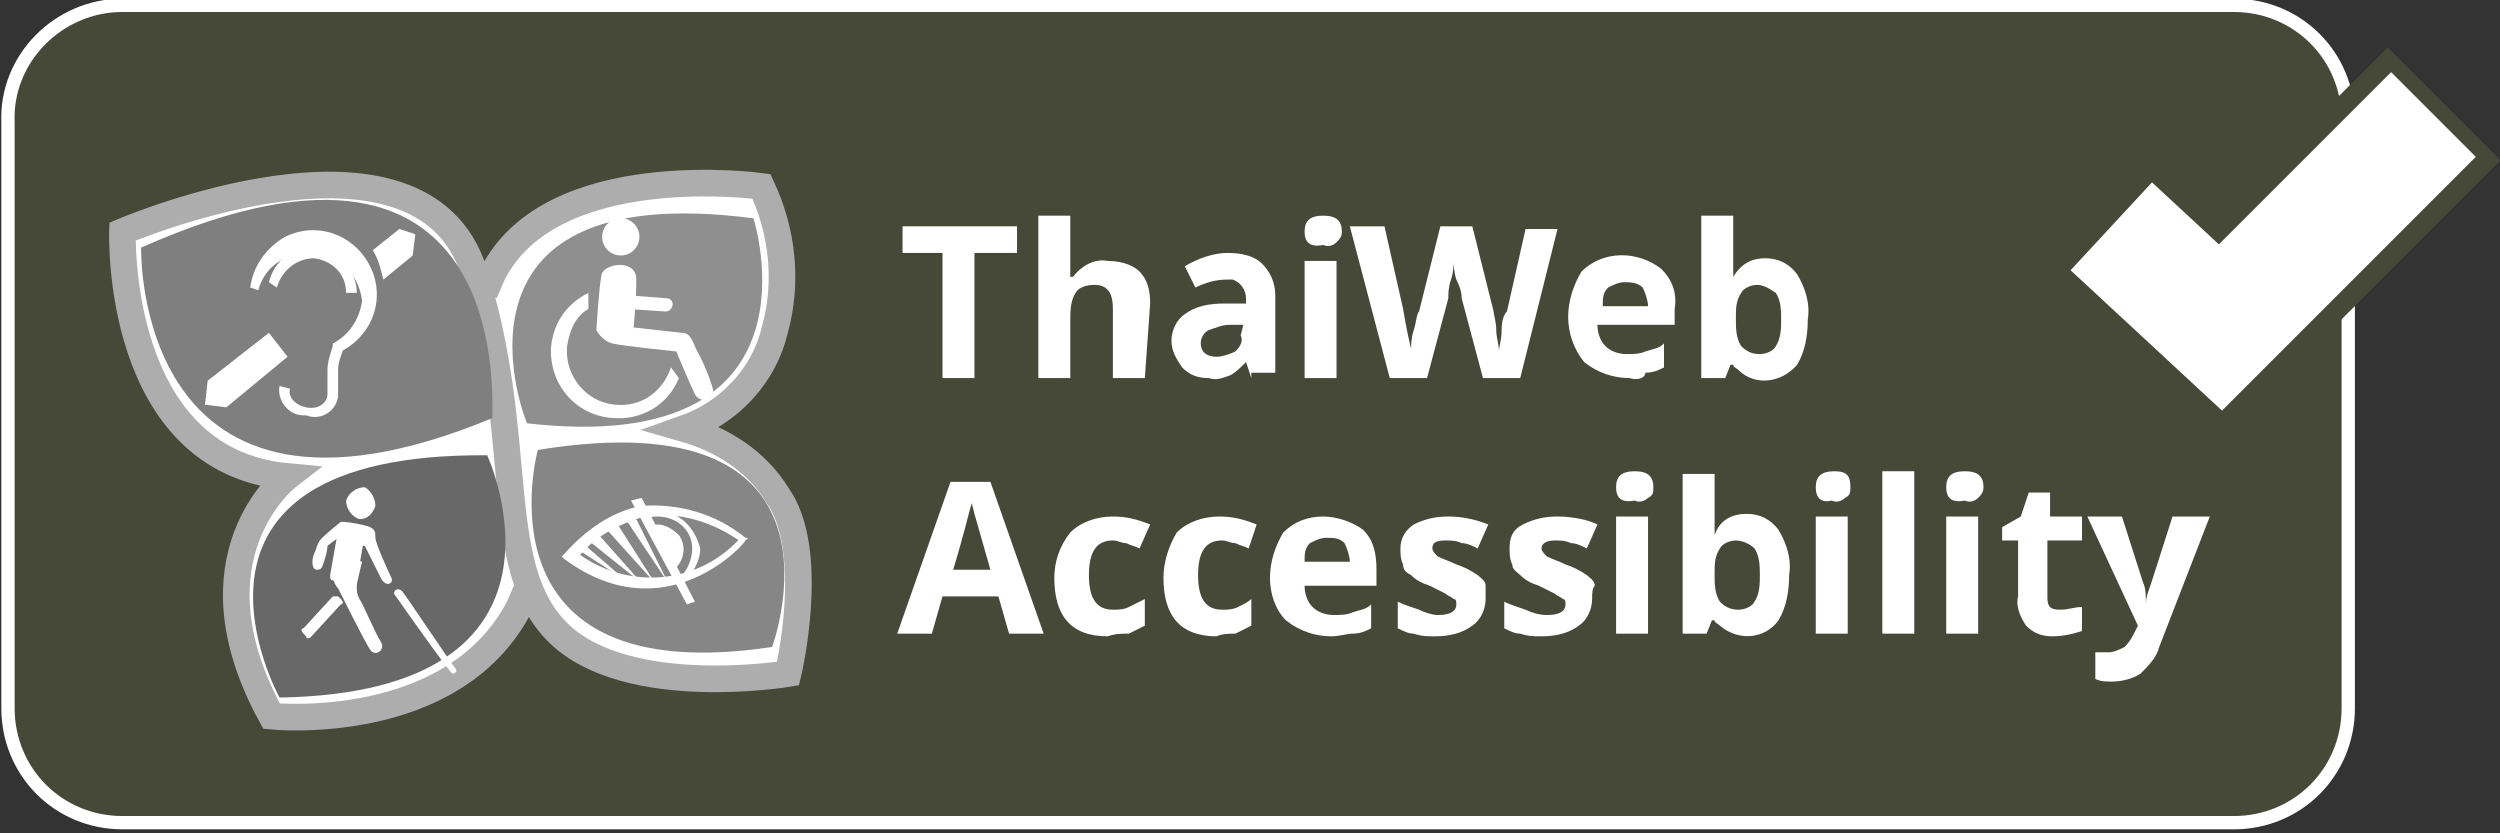 <?xml version="1.0" encoding="utf-8"?>
<!-- Generator: Adobe Illustrator 25.1.0, SVG Export Plug-In . SVG Version: 6.00 Build 0)  -->
<svg version="1.1" id="Layer_1" xmlns="http://www.w3.org/2000/svg" xmlns:xlink="http://www.w3.org/1999/xlink" x="0px" y="0px"
	 viewBox="0 0 93.9 31.3" style="enable-background:new 0 0 93.9 31.3;" xml:space="preserve">
<rect x="0" y="0" width="93.9" height="31.3" fill="#333333" stroke="none"/>
<style type="text/css">
	.st0{fill:#464838;stroke:#FFFFFF;stroke-width:0.5;stroke-linecap:round;stroke-miterlimit:10;}
	.st1{fill:#FFFFFF;stroke:#ADADAD;}
	.st2{fill:#7F7F7F;}
	.st3{fill:#686868;}
	.st4{fill:#8F8F8F;}
	.st5{fill:#868686;}
	.st6{fill:#FFFFFF;}
	.st7{fill:none;stroke:#464838;stroke-width:6;stroke-miterlimit:3.86;}
	.st8{fill:none;stroke:#FFFFFF;stroke-width:4.5;stroke-miterlimit:3.86;}
</style>
<g id="Layer_2_1_">
	<g id="Layer_1-2">
		<path class="st0" d="M4.6,0.2h79.3c2.4,0,4.3,1.9,4.3,4.3v22.1c0,2.4-1.9,4.3-4.3,4.3H4.6c-2.4,0-4.3-1.9-4.3-4.3V4.6
			C0.2,2.2,2.2,0.2,4.6,0.2z"/>
		<path class="st1" d="M18.2,11l0.3-0.7C20.7,5.9,28.6,7,28.6,7c0.8,1.7,1,3.6,0.5,5.4c-0.4,1.7-1.7,3.1-3.4,3.7
			c1.4,0.4,2.7,1.2,3.5,2.5c1.5,2.1,0.4,6.7,0.4,6.7s-6,1-8.6-1.5s-1.2-7.3-3.2-13.6S4.6,8.7,4.6,8.7s-0.3,8.6,6.2,9.2
			c0,0-3.9,3-0.6,9c0,0,6.8,0.7,9.3-4.1l0.3-0.7"/>
		<path class="st2" d="M5.3,9.3c0,0-0.3,12,13.2,6.4C18.4,15.7,19.7,2.9,5.3,9.3z"/>
		<path class="st3" d="M18.3,17.1c0,0,4.1,8.9-7.8,9.1C10.5,26.2,5.4,17,18.3,17.1z"/>
		<path class="st4" d="M28.3,8.2c0,0,2.9,9-8.5,7.7C19.8,16,16,6.6,28.3,8.2z"/>
		<path class="st5" d="M20.2,16.9c0,0-2.5,9.1,8.8,7.4C29,24.3,32.5,14.9,20.2,16.9z"/>
		
			<ellipse transform="matrix(8.837275e-02 -0.996 0.996 8.837275e-02 12.393 31.316)" class="st6" cx="23.3" cy="8.9" rx="0.7" ry="0.7"/>
		<path class="st6" d="M22.4,12.4c0,0,0.1-1.7,0.2-2.1s1.3-0.6,1.3,0.2s-0.1,1.8-0.1,1.8l1.8,0.2c0.4,0,0.4,0.4,0.7,0.9
			c0.2,0.4,0.4,0.9,0.5,1.3c0.1,0.3-0.5,0.5-0.7,0.1s-0.7-1.6-0.7-1.6S23.4,13,23,12.9S22.4,12.4,22.4,12.4z"/>
		<path class="st6" d="M25.2,13.8c-0.3,0.9-1.1,1.5-2.1,1.4c-1.1-0.1-1.9-1.1-1.8-2.2c0.1-0.6,0.3-1.1,0.8-1.4V11
			c-0.8,0.4-1.3,1.1-1.4,2c-0.1,1.4,0.9,2.6,2.3,2.7c1.1,0.1,2.1-0.5,2.5-1.5L25.2,13.8z"/>
		<path class="st6" d="M23.7,11.1l1.3,0.1c0.4,0,0.3,0.5,0,0.5l-1.5-0.1L23.7,11.1z"/>
		<path class="st6" d="M10.4,10.8c0.2-0.7,0.8-1.1,1.4-1.1c0.7,0.1,1.2,0.6,1.2,1.3h0.4c0-0.8-0.6-1.5-1.5-1.7
			c-0.9-0.1-1.6,0.5-1.8,1.3L10.4,10.8z"/>
		<path class="st6" d="M9.7,10.9c0.3-1.1,1.4-1.6,2.5-1.3c0.8,0.2,1.3,0.9,1.4,1.7c-0.1,0.7-0.5,1.3-1.1,1.6l0,0v0.1
			c-0.1,0.3-0.2,0.6-0.2,0.9c0,0.4,0,0.5,0,0.6c0,0.1,0,0.2,0,0.3c0,0.3-0.3,0.6-0.8,0.5s-0.7-0.5-0.6-0.7l-0.4-0.1
			c-0.1,0.5,0.3,1.1,0.9,1.1c0,0,0.1,0,0.1,0c0.5,0.2,1.1-0.1,1.2-0.7c0-0.1,0-0.1,0-0.2c0-0.1,0-0.2,0-0.3c0-0.1,0-0.2,0-0.5
			c0-0.3,0.1-0.5,0.2-0.8l-0.1,0.1c1.2-0.6,1.7-2,1.1-3.2c-0.6-1.2-2-1.7-3.2-1.1C10,9.3,9.5,10,9.4,10.8L9.7,10.9z"/>
		<path class="st6" d="M7.8,14.3l-0.1,0.9l0.8,0.1l2.3-1.9l-0.7-0.9L7.8,14.3z M15,8.6l-1,0.8c0.2,0.3,0.3,0.7,0.4,1.1l1.1-0.9
			l0.1-0.8L15,8.6z"/>
		<path class="st6" d="M14.1,19c-0.1,0.3-0.3,0.5-0.6,0.5c-0.3-0.1-0.5-0.4-0.5-0.7c0.1-0.3,0.4-0.5,0.7-0.5
			C13.9,18.4,14.1,18.7,14.1,19z"/>
		<path class="st6" d="M13.4,21.8c0,0.1-0.1,0.1-0.2,0.1l-0.7-0.1c-0.1,0-0.1-0.1-0.1-0.2l0.3-1.7c0-0.1,0.1-0.1,0.2-0.1l0.7,0.1
			c0.1,0,0.1,0.1,0.1,0.2L13.4,21.8z"/>
		<path class="st6" d="M11.7,23.9c-0.1,0.1-0.2,0.1-0.2,0l-0.1-0.1c-0.1-0.1-0.1-0.2,0-0.2l1.1-1.2c0.1,0,0.2,0,0.2,0l0.1,0.1
			c0.1,0.1,0.1,0.2,0,0.2L11.7,23.9z"/>
		<path class="st6" d="M12.5,21.6c0,0.2,0.1,0.4,0.2,0.5c0.1,0.2,1,2,1.2,2.3s0.6,0,0.4-0.3s-0.7-1.5-0.8-1.6
			c-0.1-0.2-0.1-0.3-0.1-0.5c0-0.1,0.2-0.9,0.2-0.9L13,20.9L12.5,21.6z"/>
		<path class="st6" d="M12.8,19.6c0,0-0.5,0.4-0.7,0.6s-0.2,0.4-0.3,0.6s-0.1,0.6,0.1,0.6s0.2-0.1,0.3-0.4s0.1-0.5,0.1-0.5l0.4-0.3
			l0.1-0.3L12.8,19.6z"/>
		<path class="st6" d="M12.8,19.6c0,0,0.1,0,0.1,0c0.1,0,0.8,0.1,1,0.2s0.2,0.2,0.2,0.4s0.5,1.3,0.6,1.5s-0.2,0.4-0.4,0
			s-0.6-1.2-0.6-1.2s-0.1,0-0.1,0s-0.2,0.1-0.2,0.1l-0.1-0.4h0.3l-0.9-0.4L12.8,19.6z"/>
		<path class="st6" d="M14.8,22.3c0,0,2.1,3,2.2,3s0.2-0.1,0.1-0.2s-1.9-2.8-2-2.9S14.8,22.1,14.8,22.3z"/>
		<path class="st6" d="M21.6,21.1L21.6,21.1c0.6-0.9,1.6-1.4,2.6-1.7c1.3-0.2,2.6,0.2,3.7,1v-0.3c-1.6,1.9-4.4,2.1-6.3,0.6V21.1z
			 M28,20.2c-1.1-0.9-2.5-1.3-3.9-1.2c-1.1,0.2-2.1,0.9-2.9,1.8l-0.1,0.1l0.1,0.1c3.8,2.8,6.8-0.6,6.8-0.7l0.1-0.1L28,20.2z"/>
		<polygon class="st6" points="23.7,18.8 24.1,18.7 26.1,22.6 25.8,22.7 		"/>
		<path class="st6" d="M24.7,19.7c-0.1,0-0.2,0-0.2,0.1l0.8,1.6c0.4-0.3,0.5-0.9,0.2-1.3C25.3,19.9,25,19.7,24.7,19.7z"/>
		<path class="st6" d="M24.7,19.2c-0.2,0-0.3,0-0.5,0.1l0.1,0.2c0.1-0.1,0.3-0.1,0.4-0.1c0.7,0,1.3,0.5,1.3,1.2c0,0,0,0,0,0
			c0,0.4-0.2,0.9-0.5,1.1l0.1,0.2c0.4-0.3,0.7-0.8,0.7-1.3C26.1,19.8,25.5,19.2,24.7,19.2z"/>
		<polygon class="st6" points="23.9,19.5 25.1,21.9 23.5,19.5 		"/>
		<polygon class="st6" points="23.2,19.7 24.6,21.9 22.8,19.9 		"/>
		<polygon class="st6" points="22.5,20.1 24.1,21.9 22.1,20.3 		"/>
		<polygon class="st6" points="22,20.5 23.5,21.8 21.8,20.7 		"/>
		<path class="st6" d="M36.6,14.2h-1.2V9.5h-1.5v-1h4.3v1h-1.6V14.2z"/>
		<path class="st6" d="M43,14.2h-1.2v-2.6c0-0.6-0.2-0.9-0.7-0.9c-0.3,0-0.6,0.1-0.7,0.3c-0.2,0.3-0.2,0.7-0.2,1.1v2.1h-1.2V8.1h1.2
			v1.2c0,0.1,0,0.3,0,0.7v0.4h0.1c0.3-0.4,0.8-0.7,1.3-0.6c0.4,0,0.9,0.1,1.2,0.4c0.3,0.3,0.4,0.7,0.4,1.2L43,14.2z"/>
		<path class="st6" d="M47,14.2l-0.2-0.6l0,0c-0.2,0.2-0.4,0.4-0.6,0.5c-0.3,0.1-0.5,0.2-0.8,0.1c-0.4,0-0.7-0.1-1-0.4
			c-0.2-0.3-0.4-0.6-0.4-1c0-0.4,0.2-0.8,0.5-1c0.4-0.3,0.9-0.4,1.5-0.4h0.8v-0.2c0-0.3-0.2-0.6-0.5-0.7c-0.1,0-0.1,0-0.2,0
			c-0.4,0-0.8,0.1-1.2,0.3l-0.4-0.8c0.5-0.3,1.1-0.5,1.6-0.5c0.5,0,1,0.1,1.3,0.4c0.3,0.3,0.5,0.7,0.5,1.2v2.9H47z M46.7,12.2h-0.5
			c-0.3,0-0.5,0.1-0.8,0.2c-0.2,0.1-0.3,0.3-0.3,0.5c0,0.3,0.2,0.5,0.6,0.5c0.2,0,0.5-0.1,0.7-0.2c0.2-0.2,0.3-0.4,0.2-0.6
			L46.7,12.2z"/>
		<path class="st6" d="M49,8.7c0-0.4,0.2-0.6,0.7-0.6s0.7,0.2,0.7,0.6c0,0.2-0.1,0.3-0.2,0.4c-0.1,0.1-0.3,0.2-0.5,0.1
			C49.2,9.3,49,9.1,49,8.7z M50.2,14.2H49V9.8h1.2L50.2,14.2z"/>
		<path class="st6" d="M57.1,14.2h-1.4l-0.8-3c0-0.1,0-0.3-0.2-0.7c-0.1-0.3-0.1-0.6-0.1-0.7c0,0.1,0,0.4-0.1,0.7s-0.1,0.5-0.1,0.7
			l-0.8,3h-1.4l-1.5-5.7H52l0.7,3.1c0.1,0.6,0.2,1.1,0.3,1.5c0-0.1,0-0.4,0.1-0.7s0.1-0.6,0.2-0.7l0.8-3.2h1.2l0.8,3.2
			c0,0.1,0.1,0.4,0.1,0.7s0.1,0.5,0.1,0.8c0-0.2,0.1-0.4,0.1-0.8s0.1-0.6,0.2-0.7l0.7-3.1h1.2L57.1,14.2z"/>
		<path class="st6" d="M61.2,14.2c-0.6,0-1.2-0.2-1.7-0.6c-0.4-0.5-0.6-1.1-0.6-1.7c0-0.6,0.2-1.2,0.5-1.7c0.8-0.8,2.1-0.8,3-0.1
			c0.4,0.4,0.6,0.9,0.5,1.5v0.6h-2.9c0,0.3,0.1,0.6,0.3,0.8c0.2,0.2,0.5,0.3,0.8,0.3c0.2,0,0.5,0,0.7-0.1c0.3-0.1,0.5-0.1,0.7-0.3
			v0.9c-0.2,0.1-0.4,0.2-0.7,0.2C61.8,14.2,61.5,14.3,61.2,14.2z M61,10.6c-0.2,0-0.4,0.1-0.6,0.2c-0.2,0.2-0.2,0.4-0.2,0.7h1.7
			c0-0.2-0.1-0.5-0.2-0.7C61.5,10.6,61.2,10.6,61,10.6z"/>
		<path class="st6" d="M66.3,9.7c0.5,0,0.9,0.2,1.2,0.6c0.3,0.5,0.5,1.1,0.4,1.7c0,0.6-0.1,1.2-0.4,1.7c-0.6,0.7-1.6,0.8-2.2,0.2
			c-0.1-0.1-0.2-0.1-0.2-0.2H65l-0.2,0.5h-0.9V8.1h1.2v1.4c0,0.2,0,0.5,0,0.9l0,0C65.4,9.9,65.8,9.7,66.3,9.7z M66,10.7
			c-0.2,0-0.5,0.1-0.6,0.3c-0.2,0.3-0.2,0.6-0.2,0.9V12c0,0.3,0,0.7,0.2,1c0.2,0.2,0.4,0.3,0.7,0.3c0.2,0,0.5-0.1,0.6-0.3
			c0.2-0.3,0.2-0.7,0.2-1c0-0.3,0-0.7-0.2-1C66.4,10.8,66.2,10.7,66,10.7L66,10.7z"/>
		<path class="st6" d="M37.9,23.8l-0.4-1.4h-2.1L35,23.8h-1.3l2-5.7h1.5l2,5.7H37.9z M37.2,21.4l-0.6-2.1l-0.1-0.4
			c-0.1,0.3-0.3,1.2-0.7,2.5H37.2z"/>
		<path class="st6" d="M41.6,23.9c-1.4,0-2-0.8-2-2.2c0-0.6,0.2-1.2,0.6-1.7c0.4-0.4,1-0.6,1.6-0.6c0.5,0,0.9,0.1,1.4,0.3l-0.4,0.9
			c-0.2-0.1-0.3-0.1-0.5-0.2c-0.2,0-0.3-0.1-0.5-0.1c-0.6,0-0.9,0.4-0.9,1.3c0,0.9,0.3,1.3,0.9,1.3c0.2,0,0.4,0,0.6-0.1
			c0.2-0.1,0.4-0.2,0.6-0.3v1c-0.2,0.1-0.4,0.2-0.6,0.3C42.1,23.8,41.9,23.8,41.6,23.9z"/>
		<path class="st6" d="M45.7,23.9c-1.4,0-2-0.8-2-2.2c0-0.6,0.2-1.2,0.5-1.7c0.4-0.4,1-0.6,1.6-0.6c0.5,0,0.9,0.1,1.4,0.3l-0.3,0.9
			c-0.2-0.1-0.3-0.1-0.5-0.2c-0.2,0-0.3-0.1-0.5-0.1c-0.6,0-0.9,0.4-0.9,1.3c0,0.9,0.3,1.3,0.9,1.3c0.2,0,0.4,0,0.6-0.1
			c0.2-0.1,0.4-0.2,0.5-0.3v1c-0.2,0.1-0.4,0.2-0.6,0.3C46.2,23.8,45.9,23.8,45.7,23.9z"/>
		<path class="st6" d="M50,23.9c-0.6,0-1.2-0.2-1.7-0.6c-0.4-0.4-0.6-1-0.6-1.6c0-0.6,0.2-1.2,0.5-1.7c0.4-0.4,0.9-0.6,1.5-0.6
			c0.5,0,1.1,0.2,1.5,0.5c0.4,0.4,0.5,0.9,0.5,1.5v0.6H49c0,0.3,0.1,0.6,0.3,0.8c0.2,0.2,0.5,0.3,0.8,0.3c0.2,0,0.5,0,0.7-0.1
			c0.3-0.1,0.5-0.1,0.7-0.3v0.9c-0.2,0.1-0.4,0.2-0.7,0.2C50.6,23.8,50.3,23.9,50,23.9z M49.8,20.2c-0.2,0-0.4,0.1-0.6,0.2
			c-0.2,0.2-0.2,0.4-0.2,0.7h1.7c0-0.2-0.1-0.5-0.2-0.7C50.3,20.2,50.1,20.2,49.8,20.2L49.8,20.2z"/>
		<path class="st6" d="M55.8,22.5c0,0.4-0.2,0.8-0.5,1c-0.4,0.3-0.9,0.4-1.4,0.4c-0.3,0-0.5,0-0.8-0.1c-0.2,0-0.4-0.1-0.6-0.2v-1
			c0.2,0.1,0.5,0.2,0.8,0.3c0.2,0.1,0.5,0.2,0.7,0.2c0.4,0,0.7-0.1,0.7-0.4c0-0.1,0-0.2-0.1-0.2c-0.1-0.1-0.2-0.1-0.3-0.2l-0.6-0.3
			c-0.3-0.1-0.5-0.2-0.7-0.4c-0.2-0.1-0.3-0.2-0.3-0.4c-0.1-0.2-0.1-0.4-0.1-0.6c0-0.4,0.2-0.7,0.5-0.9c0.4-0.2,0.8-0.3,1.3-0.3
			c0.5,0,1,0.1,1.5,0.3l-0.4,0.9c-0.2-0.1-0.4-0.2-0.6-0.2c-0.2-0.1-0.4-0.1-0.6-0.1c-0.4,0-0.5,0.1-0.5,0.3c0,0.1,0.1,0.2,0.2,0.3
			c0.2,0.1,0.5,0.2,0.7,0.3c0.3,0.1,0.5,0.2,0.8,0.4c0.1,0.1,0.3,0.2,0.3,0.4C55.8,22.1,55.8,22.3,55.8,22.5z"/>
		<path class="st6" d="M59.8,22.5c0,0.4-0.2,0.8-0.5,1c-0.4,0.3-0.9,0.4-1.4,0.4c-0.3,0-0.5,0-0.8-0.1c-0.2,0-0.4-0.1-0.6-0.2v-1
			c0.2,0.1,0.5,0.2,0.8,0.3c0.2,0.1,0.5,0.2,0.8,0.2c0.4,0,0.7-0.1,0.7-0.4c0-0.1,0-0.2-0.1-0.2c-0.1-0.1-0.2-0.1-0.3-0.2l-0.6-0.3
			c-0.3-0.1-0.5-0.2-0.7-0.4c-0.1-0.1-0.3-0.2-0.3-0.4c-0.1-0.2-0.1-0.4-0.1-0.6c0-0.4,0.1-0.7,0.5-0.9c0.4-0.2,0.8-0.3,1.3-0.3
			c0.5,0,1.1,0.1,1.5,0.3l-0.4,0.9c-0.2-0.1-0.4-0.2-0.6-0.2c-0.2-0.1-0.4-0.1-0.6-0.1c-0.3,0-0.5,0.1-0.5,0.3
			c0,0.1,0.1,0.2,0.2,0.3c0.2,0.1,0.5,0.2,0.7,0.3c0.3,0.1,0.5,0.2,0.8,0.4c0.1,0.1,0.3,0.2,0.3,0.4C59.8,22.1,59.8,22.3,59.8,22.5z
			"/>
		<path class="st6" d="M60.7,18.3c0-0.4,0.2-0.6,0.7-0.6s0.7,0.2,0.7,0.6c0,0.2,0,0.3-0.2,0.4c-0.1,0.1-0.3,0.2-0.5,0.1
			C60.9,18.9,60.7,18.7,60.7,18.3z M61.9,23.8h-1.2v-4.4h1.2V23.8z"/>
		<path class="st6" d="M65.6,19.3c0.5,0,0.9,0.2,1.2,0.6c0.3,0.5,0.5,1.1,0.4,1.7c0,0.6-0.1,1.2-0.4,1.7c-0.5,0.7-1.5,0.8-2.2,0.2
			c-0.1-0.1-0.2-0.1-0.2-0.2h-0.1l-0.2,0.5h-0.9v-6h1.2v1.4c0,0.2,0,0.5,0,0.9l0,0C64.6,19.5,65.1,19.3,65.6,19.3z M65.2,20.3
			c-0.2,0-0.5,0.1-0.6,0.3c-0.2,0.3-0.2,0.6-0.2,0.9v0.1c0,0.3,0,0.7,0.2,1c0.2,0.2,0.4,0.3,0.7,0.3c0.2,0,0.5-0.1,0.6-0.3
			c0.2-0.3,0.2-0.7,0.2-1c0-0.3,0-0.7-0.2-1C65.7,20.4,65.4,20.3,65.2,20.3z"/>
		<path class="st6" d="M68.2,18.3c0-0.4,0.2-0.6,0.7-0.6s0.6,0.2,0.6,0.6c0,0.2,0,0.3-0.2,0.4c-0.1,0.1-0.3,0.2-0.5,0.1
			C68.4,18.9,68.2,18.7,68.2,18.3z M69.4,23.8h-1.2v-4.4h1.2L69.4,23.8z"/>
		<path class="st6" d="M71.9,23.8h-1.2v-6.1h1.2V23.8z"/>
		<path class="st6" d="M73.1,18.3c0-0.4,0.2-0.6,0.7-0.6s0.7,0.2,0.7,0.6c0,0.2-0.1,0.3-0.2,0.4c-0.1,0.1-0.3,0.2-0.5,0.1
			C73.3,18.9,73.1,18.7,73.1,18.3z M74.3,23.8h-1.2v-4.4h1.2L74.3,23.8z"/>
		<path class="st6" d="M77.4,22.9c0.3,0,0.5-0.1,0.8-0.1v0.9c-0.3,0.1-0.7,0.2-1.1,0.2c-0.4,0-0.7-0.1-1-0.4
			c-0.2-0.3-0.4-0.7-0.3-1.1v-2.1h-0.6v-0.5l0.7-0.4l0.3-0.9h0.8v0.9h1.2v0.9h-1.3v2.1c0,0.1,0,0.3,0.1,0.4
			C77.1,22.9,77.3,22.9,77.4,22.9z"/>
		<path class="st6" d="M78.4,19.4h1.3l0.8,2.5c0.1,0.2,0.1,0.5,0.1,0.8l0,0c0-0.3,0.1-0.5,0.2-0.8l0.8-2.5H83l-1.9,4.9
			c-0.1,0.4-0.4,0.7-0.7,1c-0.3,0.2-0.7,0.3-1.1,0.3c-0.2,0-0.4,0-0.6-0.1v-1c0.2,0,0.3,0,0.5,0c0.2,0,0.4-0.1,0.6-0.2
			c0.2-0.2,0.3-0.4,0.4-0.6l0.1-0.2L78.4,19.4z"/>
		<polyline class="st7" points="78.8,8.1 83.4,12.3 91.8,3.9 		"/>
		<polyline class="st8" points="79.3,8.5 83.4,12.3 91.4,4.3 		"/>
	</g>
</g>
</svg>
